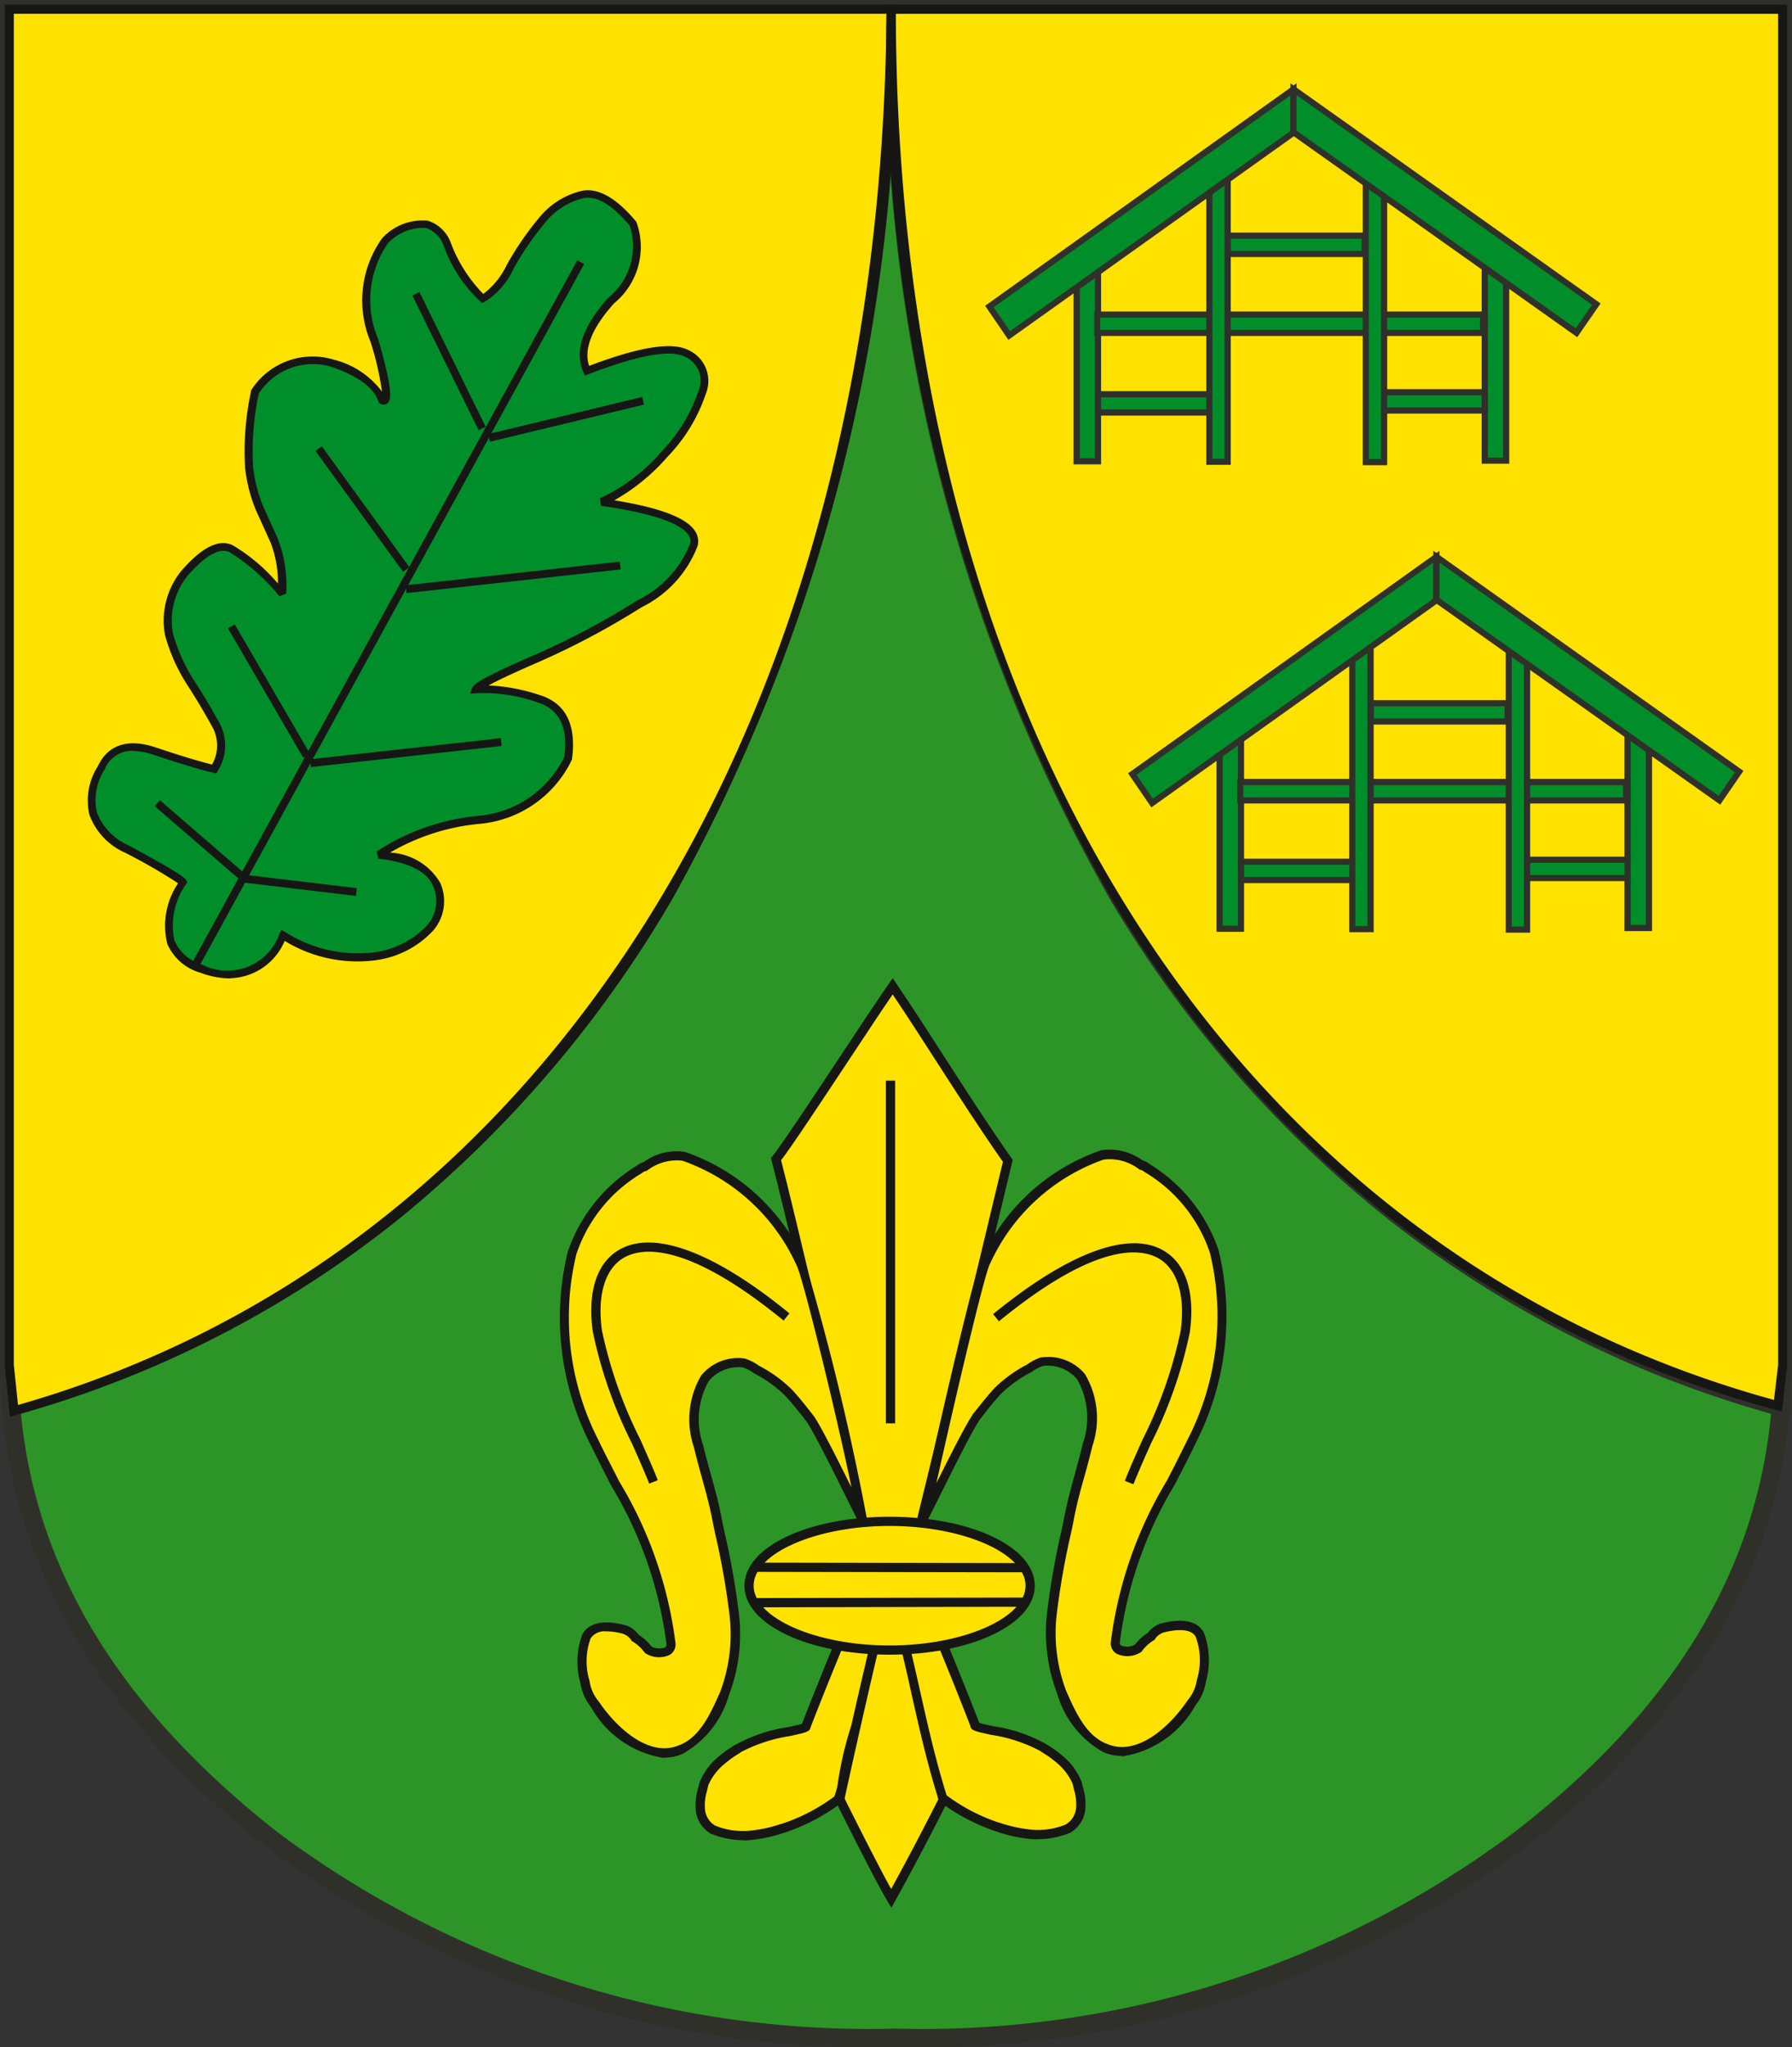 <svg xmlns="http://www.w3.org/2000/svg" xmlns:xlink="http://www.w3.org/1999/xlink" width="39.001" height="44.525" viewBox="0 0 39.001 44.525"><rect x="0" y="0" width="39.001" height="44.525" fill="#333333" stroke="none"/><defs><style>.a{fill:none;}.b{clip-path:url(#a);}.c{fill:#fff;}.d{fill:#2d9527;}.e{fill:#30302a;}.f{fill:#ffe200;}.g{fill:#161615;}.h,.i{fill:#008e2b;}.h{fill-rule:evenodd;}</style><clipPath id="a"><rect class="a" width="39.001" height="44.525"/></clipPath></defs><g class="b"><path class="c" d="M308.683,33.376C295.921,29.94,289.384,17.3,289.384,3h19.4V32.49Z" transform="translate(-269.988 -2.799)"/><path class="c" d="M307.37,32.1l-.112-.03a23.424,23.424,0,0,1-8.436-4.2,25.419,25.419,0,0,1-6.06-6.956A37.49,37.49,0,0,1,287.884,1.6V1.5h19.6V31.1ZM288.085,1.7c.031,15.385,7.345,26.919,19.112,30.148l.09-.765V1.7Z" transform="translate(-268.588 -1.399)"/><path class="d" d="M41.6,32.379c0,4.1-1.971,7.539-5.707,10.421A21.653,21.653,0,0,1,22.3,47.123,21.654,21.654,0,0,1,8.707,42.8C5.179,40.028,3,36.7,3,32.379V3H41.6Z" transform="translate(-2.799 -2.799)"/><path class="e" d="M19.5,44.525A21.878,21.878,0,0,1,5.785,40.16C1.892,37.1,0,33.641,0,29.58V0H39V29.58a11.756,11.756,0,0,1-1.478,5.765,15.983,15.983,0,0,1-4.307,4.815A21.876,21.876,0,0,1,19.5,44.525M.4.4V29.58c0,3.929,1.842,7.286,5.63,10.263A21.485,21.485,0,0,0,19.5,44.123,21.484,21.484,0,0,0,32.97,39.842C36.757,36.919,38.6,33.562,38.6,29.58V.4Z"/><path class="e" d="M307.353,33.754l-.1-.027a23.877,23.877,0,0,1-8.435-4.25,25.577,25.577,0,0,1-6.06-6.951,37.333,37.333,0,0,1-4.878-19.273v-.1h.2v.1c0,15.381,7.367,26.983,19.226,30.279l.1.027Z" transform="translate(-268.587 -2.943)"/><path class="f" d="M3.1,33.487C15.762,29.94,22.092,17.3,22.2,3H3V32.489Z" transform="translate(-2.799 -2.799)"/><path class="g" d="M1.616,32.217,1.5,31.091V1.5H20.9v.1a38.651,38.651,0,0,1-4.852,19.326,25.492,25.492,0,0,1-5.969,6.989,23.271,23.271,0,0,1-8.345,4.267ZM1.7,31.086l.091.873C13.317,28.666,20.551,17.09,20.694,1.7H1.7Z" transform="translate(-1.399 -1.4)"/><path class="f" d="M308.683,33.376C295.921,29.94,289.384,17.3,289.384,3h19.4V32.49Z" transform="translate(-269.988 -2.799)"/><path class="g" d="M307.37,32.1l-.112-.03a23.424,23.424,0,0,1-8.436-4.2,25.419,25.419,0,0,1-6.06-6.956A37.49,37.49,0,0,1,287.884,1.6V1.5h19.6V31.1ZM288.085,1.7c.031,15.385,7.345,26.919,19.112,30.148l.09-.765V1.7Z" transform="translate(-268.588 -1.399)"/><path class="h" d="M40.078,75.3c.091-.7-.119-1.126-.636-1.289a3.576,3.576,0,0,0-1.375-.2,4.915,4.915,0,0,1,1.279-.656,16.782,16.782,0,0,0,2.281-1.208,2.392,2.392,0,0,0,1.187-1.286q.144-.622-2.013-.926a4.025,4.025,0,0,0,1.37-1.039,3.529,3.529,0,0,0,.822-1.343.65.65,0,0,0-.353-.861q-.518-.245-2.152.386-.285-.625.53-1.53a1.5,1.5,0,0,0,.472-1.67c-.414-.5-.786-.705-1.111-.63a1.606,1.606,0,0,0-.872.562,6.521,6.521,0,0,0-.695,1.01,1.588,1.588,0,0,1-.592.685,3.017,3.017,0,0,1-.766-1.161q-.387-.886-1.357-.1a2.24,2.24,0,0,0-.236,2.171q.41,1.42.163,1.3-.167-.492-1.067-.8a1.5,1.5,0,0,0-1.7.619,6.048,6.048,0,0,0-.13,1.637,3.279,3.279,0,0,0,.226.9c.108.239.219.48.328.724a2.873,2.873,0,0,1,.165,1.136,4.44,4.44,0,0,0-1.107-.977q-.392-.19-1.031.547a1.634,1.634,0,0,0-.327,1.3,3.788,3.788,0,0,0,.465,1.048c.21.322.393.635.558.931a.943.943,0,0,1-.036.959c-.27-.06-.7-.189-1.278-.383s-.975-.078-1.176.36a1.148,1.148,0,0,0,.551,1.763A7.468,7.468,0,0,1,31.692,78q-.793,1.442.41,1.882a1.282,1.282,0,0,0,1.772-.724,3,3,0,0,0,1.964.458,1.989,1.989,0,0,0,1.223-.6.887.887,0,0,0,.154-.969c-.147-.342-.564-.556-1.254-.637a4.745,4.745,0,0,1,2.2-.763,2.378,2.378,0,0,0,1.915-1.34" transform="translate(-27.709 -58.808)"/><path class="i" d="M40.078,75.3c.091-.7-.119-1.126-.636-1.289a3.576,3.576,0,0,0-1.375-.2,4.915,4.915,0,0,1,1.279-.656,16.782,16.782,0,0,0,2.281-1.208,2.392,2.392,0,0,0,1.187-1.286q.144-.622-2.013-.926a4.025,4.025,0,0,0,1.37-1.039,3.529,3.529,0,0,0,.822-1.343.65.65,0,0,0-.353-.861q-.518-.245-2.152.386-.285-.625.53-1.53a1.5,1.5,0,0,0,.472-1.67c-.414-.5-.786-.705-1.111-.63a1.606,1.606,0,0,0-.872.562,6.521,6.521,0,0,0-.695,1.01,1.588,1.588,0,0,1-.592.685,3.017,3.017,0,0,1-.766-1.161q-.387-.886-1.357-.1a2.24,2.24,0,0,0-.236,2.171q.41,1.42.163,1.3-.167-.492-1.067-.8a1.5,1.5,0,0,0-1.7.619,6.048,6.048,0,0,0-.13,1.637,3.279,3.279,0,0,0,.226.9c.108.239.219.48.328.724a2.873,2.873,0,0,1,.165,1.136,4.44,4.44,0,0,0-1.107-.977q-.392-.19-1.031.547a1.634,1.634,0,0,0-.327,1.3,3.788,3.788,0,0,0,.465,1.048c.21.322.393.635.558.931a.943.943,0,0,1-.036.959c-.27-.06-.7-.189-1.278-.383s-.975-.078-1.176.36a1.148,1.148,0,0,0,.551,1.763A7.468,7.468,0,0,1,31.692,78q-.793,1.442.41,1.882a1.282,1.282,0,0,0,1.772-.724,3,3,0,0,0,1.964.458,1.989,1.989,0,0,0,1.223-.6.887.887,0,0,0,.154-.969c-.147-.342-.564-.556-1.254-.637a4.745,4.745,0,0,1,2.2-.763,2.378,2.378,0,0,0,1.915-1.34" transform="translate(-27.709 -58.808)"/><path class="g" d="M31.529,78.9a1.905,1.905,0,0,1-.643-.124,1.118,1.118,0,0,1-.722-.628,1.652,1.652,0,0,1,.235-1.319,12.167,12.167,0,0,0-1.16-.667,1.449,1.449,0,0,1-.77-.822,1.376,1.376,0,0,1,.185-1.058c.15-.327.5-.668,1.279-.4.534.178.939.3,1.205.365a.838.838,0,0,0,.006-.819c-.189-.341-.37-.644-.554-.926a3.894,3.894,0,0,1-.476-1.072,1.722,1.722,0,0,1,.337-1.373l.007-.01c.459-.529.83-.715,1.133-.568a3.909,3.909,0,0,1,.981.832,2.414,2.414,0,0,0-.154-.878q-.095-.211-.189-.418l-.139-.306a3.376,3.376,0,0,1-.233-.919,6.131,6.131,0,0,1,.13-1.663l0-.023.015-.018a1.586,1.586,0,0,1,1.79-.644,1.869,1.869,0,0,1,1.045.695,6.422,6.422,0,0,0-.251-1.087,2.329,2.329,0,0,1,.254-2.251l.011-.011a1.194,1.194,0,0,1,.983-.37.787.787,0,0,1,.507.5,3.175,3.175,0,0,0,.7,1.093,1.7,1.7,0,0,0,.508-.625,6.577,6.577,0,0,1,.7-1.023,1.7,1.7,0,0,1,.919-.59c.358-.083.76.139,1.195.659l.012.019a1.583,1.583,0,0,1-.486,1.763c-.483.536-.666.994-.545,1.362,1.079-.408,1.779-.524,2.14-.353a.737.737,0,0,1,.4.961,3.623,3.623,0,0,1-.841,1.377,4.357,4.357,0,0,1-1.15.939c.981.158,1.554.374,1.748.656a.406.406,0,0,1,.066.333,2.471,2.471,0,0,1-1.224,1.339,16.974,16.974,0,0,1-2.293,1.214c-.561.243-.868.393-1.036.485a4.041,4.041,0,0,1,1.124.212c.558.176.791.641.695,1.382l0,.016-.008.014a2.466,2.466,0,0,1-1.982,1.384,4.732,4.732,0,0,0-1.972.628,1.337,1.337,0,0,1,1.091.654.975.975,0,0,1-.166,1.057,2.08,2.08,0,0,1-1.274.634,3.031,3.031,0,0,1-1.943-.425,1.322,1.322,0,0,1-1.194.812m-2.11-4.945a.628.628,0,0,0-.612.4,1.222,1.222,0,0,0-.173.933,1.288,1.288,0,0,0,.687.72c1.195.643,1.237.72,1.259.761l.022.041-.023.041a1.552,1.552,0,0,0-.255,1.233.957.957,0,0,0,.62.527,1.2,1.2,0,0,0,1.666-.681l.039-.081.079.043a2.935,2.935,0,0,0,1.907.448,1.919,1.919,0,0,0,1.172-.574.8.8,0,0,0,.141-.881c-.135-.312-.534-.509-1.186-.586l-.037-.156a4.852,4.852,0,0,1,2.244-.778,2.3,2.3,0,0,0,1.841-1.282c.081-.646-.109-1.032-.579-1.181a3.5,3.5,0,0,0-1.342-.2l-.13.01.042-.123c.018-.054.053-.155,1.326-.706a16.8,16.8,0,0,0,2.269-1.2,2.326,2.326,0,0,0,1.149-1.233.239.239,0,0,0-.04-.2c-.124-.18-.554-.435-1.9-.625l-.022-.163a3.964,3.964,0,0,0,1.341-1.018,3.46,3.46,0,0,0,.8-1.308.565.565,0,0,0-.307-.761c-.321-.152-1.022-.021-2.085.388l-.075.029-.033-.073c-.2-.448-.021-.994.545-1.623a1.436,1.436,0,0,0,.462-1.567c-.387-.46-.729-.66-1.018-.593a1.53,1.53,0,0,0-.826.534,6.4,6.4,0,0,0-.685,1,1.645,1.645,0,0,1-.631.721l-.047.022-.041-.031a3.065,3.065,0,0,1-.793-1.195.63.63,0,0,0-.391-.406,1.058,1.058,0,0,0-.829.332A2.179,2.179,0,0,0,34.756,65c.333,1.154.276,1.322.2,1.389a.135.135,0,0,1-.153.012l-.032-.016-.011-.034c-.1-.3-.443-.553-1.014-.751a1.4,1.4,0,0,0-1.59.576,5.92,5.92,0,0,0-.125,1.588,3.206,3.206,0,0,0,.22.871l.139.305q.095.208.19.419a2.919,2.919,0,0,1,.173,1.171l-.149.057a4.4,4.4,0,0,0-1.081-.958c-.221-.107-.532.069-.926.522a1.559,1.559,0,0,0-.313,1.231,3.72,3.72,0,0,0,.455,1.025c.186.285.369.591.56.936a1.029,1.029,0,0,1-.036,1.041l-.031.056-.063-.014c-.269-.06-.7-.19-1.287-.385a1.441,1.441,0,0,0-.46-.089" transform="translate(-26.523 -57.618)"/><line class="i" y1="15.244" x2="8.357" transform="translate(4.28 5.702)"/><rect class="g" width="17.384" height="0.171" transform="translate(4.203 20.903) rotate(-61.255)"/><line class="i" x1="1.638" y1="2.814" transform="translate(5.035 13.623)"/><rect class="g" width="0.171" height="3.256" transform="translate(4.961 13.666) rotate(-30.198)"/><line class="i" y1="0.805" x2="3.352" transform="translate(10.644 8.718)"/><rect class="g" width="3.448" height="0.171" transform="matrix(0.972, -0.234, 0.234, 0.972, 10.624, 9.441)"/><line class="i" x1="1.442" y1="2.93" transform="translate(9.051 6.39)"/><rect class="g" width="0.171" height="3.265" transform="translate(8.975 6.428) rotate(-26.202)"/><line class="i" y1="0.459" x2="4.152" transform="translate(6.758 16.14)"/><rect class="g" width="4.177" height="0.171" transform="translate(6.748 16.514) rotate(-6.303)"/><line class="i" y1="0.515" x2="4.658" transform="translate(8.84 12.3)"/><rect class="g" width="4.687" height="0.171" transform="translate(8.83 12.73) rotate(-6.303)"/><line class="i" x1="1.906" y1="2.629" transform="translate(6.934 9.757)"/><rect class="g" width="0.171" height="3.247" transform="translate(6.865 9.807) rotate(-35.945)"/><line class="i" x2="2.481" y2="0.296" transform="translate(5.274 19.107)"/><rect class="g" width="0.171" height="2.499" transform="matrix(0.118, -0.993, 0.993, 0.118, 5.264, 19.192)"/><line class="i" x1="1.832" y1="1.583" transform="translate(3.423 17.469)"/><rect class="g" width="0.171" height="2.421" transform="matrix(0.654, -0.757, 0.757, 0.654, 3.367, 17.534)"/><path class="f" d="M228.149,530.388c.362-.286,1.482-.406,1.482-.479.282-.737.891-2.222.882-2.175s.125.02.273.027a1.785,1.785,0,0,1,.468.046c-.317,1.217-.529,2.471-.917,3.687a4.177,4.177,0,0,1-1.2.627,3.151,3.151,0,0,1-.635.147,1.71,1.71,0,0,1-.882-.111.569.569,0,0,1-.282-.406,1.517,1.517,0,0,1,.07-.59,1.287,1.287,0,0,1,.371-.507,3.2,3.2,0,0,1,.37-.267" transform="translate(-212.09 -492.36)"/><path class="g" d="M226.865,530.969a1.829,1.829,0,0,1-.68-.134l-.01,0a.666.666,0,0,1-.334-.476,1.227,1.227,0,0,1,.044-.511c.009-.039.019-.078.027-.118a1.382,1.382,0,0,1,.4-.561,2.425,2.425,0,0,1,.334-.244l.036-.023.005,0a3.329,3.329,0,0,1,1.152-.391c.121-.026.255-.055.309-.074.122-.318.32-.814.532-1.335.092-.227.176-.431.238-.579.031-.074.056-.134.074-.175.032-.074.063-.145.149-.12l.086.024h.021c.043,0,.092,0,.144,0l.113,0a1.246,1.246,0,0,1,.385.048l.085.032-.023.088c-.121.462-.228.939-.332,1.4-.17.755-.346,1.535-.587,2.292l-.011.034-.029.02a4.288,4.288,0,0,1-1.226.639,3.224,3.224,0,0,1-.652.151,1.938,1.938,0,0,1-.252.017m-.6-.319a1.6,1.6,0,0,0,.827.1,3.03,3.03,0,0,0,.615-.143l.008,0a4.017,4.017,0,0,0,1.14-.594c.233-.738.405-1.5.572-2.242.1-.43.2-.874.308-1.309a2.018,2.018,0,0,0-.232-.015l-.118,0c-.045,0-.09,0-.13,0s-.06,0-.086,0c-.132.309-.59,1.43-.835,2.07-.013.089-.112.111-.449.184a3.357,3.357,0,0,0-1.067.35.512.512,0,0,1-.061.042,2.283,2.283,0,0,0-.307.224,1.237,1.237,0,0,0-.34.453c-.009.042-.019.083-.028.124a1.05,1.05,0,0,0-.041.429.467.467,0,0,0,.225.33m.483-1.675h0Zm2.468-2.641h0Z" transform="translate(-210.693 -490.944)"/><path class="f" d="M254.5,320.064c.847,1.254,1.623,2.544,2.505,3.8-.776,3.208-1.517,6.416-2.329,9.624-.147,0-.279-.006-.424,0-.088-.357-2.011-8.629-2.294-9.661.282-.332,2.047-3.061,2.541-3.761" transform="translate(-235.068 -298.611)"/><path class="g" d="M252.627,331.127l-.02-.08c-.022-.091-.158-.67-.363-1.547-.6-2.566-1.719-7.342-1.93-8.111l-.014-.051.034-.041c.163-.192.862-1.247,1.479-2.178.439-.662.853-1.288,1.056-1.576l.084-.119.081.121c.358.529.709,1.074,1.048,1.6.466.723.947,1.471,1.456,2.195l.026.037-.011.044c-.256,1.059-.513,2.136-.761,3.178-.5,2.113-1.024,4.3-1.568,6.447l-.02.077-.1,0c-.141,0-.263-.006-.4,0Zm.256-.208.168,0c.536-2.123,1.05-4.28,1.548-6.367.245-1.027.5-2.089.751-3.134-.5-.715-.976-1.452-1.435-2.165-.313-.486-.635-.987-.964-1.476-.22.319-.585.871-.969,1.451-.613.926-1.246,1.882-1.46,2.156.242.909,1.329,5.552,1.918,8.069.167.713.295,1.259.344,1.466h.1" transform="translate(-233.523 -296.148)"/><rect class="g" width="0.201" height="7.454" transform="translate(19.28 23.505)"/><path class="f" d="M272.735,524.215c-.006-.013.61-2.783.978-4.26.009-.036.237-.036.247,0,.24.859.91,3.671,1.023,4.277-.369.73-.741,1.438-1.129,2.139-.263-.439-1.025-1.965-1.12-2.156" transform="translate(-254.455 -485.079)"/><path class="g" d="M272.5,525.172l-.09-.15c-.274-.457-1.088-2.091-1.123-2.163a7.639,7.639,0,0,1,.34-1.648c.144-.637.419-1.833.63-2.681.022-.089.125-.1.212-.1.135,0,.211.03.23.1.235.842.906,3.646,1.025,4.286l.006.033-.015.03c-.391.773-.761,1.473-1.131,2.142Zm-1.018-2.373c.105.211.709,1.42,1.013,1.966.335-.611.672-1.25,1.026-1.949-.129-.668-.766-3.328-1-4.187a.5.5,0,0,0-.079,0c-.361,1.45-.9,3.878-.959,4.17m1.024-4.218h0Zm-.053,0h0" transform="translate(-253.1 -483.678)"/><path class="f" d="M295.6,530.111c-.362-.286-1.482-.406-1.482-.479-.282-.737-.891-2.222-.882-2.176s-.125.02-.273.028a1.776,1.776,0,0,0-.467.046c.317,1.217.529,2.471.917,3.688a4.177,4.177,0,0,0,1.2.627,3.131,3.131,0,0,0,.635.148,1.713,1.713,0,0,0,.882-.111.569.569,0,0,0,.283-.406,1.512,1.512,0,0,0-.071-.59,1.28,1.28,0,0,0-.37-.507,3.171,3.171,0,0,0-.371-.267" transform="translate(-272.891 -492.102)"/><path class="g" d="M293.813,530.692a1.944,1.944,0,0,1-.252-.017,3.219,3.219,0,0,1-.651-.151,4.28,4.28,0,0,1-1.224-.638l-.029-.02-.012-.035c-.241-.756-.417-1.536-.587-2.29-.1-.462-.211-.939-.332-1.4l-.023-.088.085-.032a1.264,1.264,0,0,1,.389-.048l.109,0c.052,0,.1,0,.144,0h.022l.085-.025c.086-.024.116.046.148.12.018.041.043.1.074.175.061.147.146.352.238.579.212.521.41,1.017.532,1.336.055.019.189.048.309.074a3.335,3.335,0,0,1,1.152.391l0,0,.036.023a2.429,2.429,0,0,1,.335.245,1.377,1.377,0,0,1,.4.561c.008.039.017.077.027.115a1.232,1.232,0,0,1,.045.51.668.668,0,0,1-.336.479l-.01,0a1.827,1.827,0,0,1-.68.133m-1.989-.955a4.015,4.015,0,0,0,1.14.594l.008,0a3.013,3.013,0,0,0,.615.143,1.6,1.6,0,0,0,.827-.1.468.468,0,0,0,.226-.333,1.057,1.057,0,0,0-.043-.429c-.01-.04-.019-.08-.028-.122a1.229,1.229,0,0,0-.339-.453,2.267,2.267,0,0,0-.308-.224.522.522,0,0,1-.06-.041,3.355,3.355,0,0,0-1.068-.35c-.337-.073-.436-.095-.449-.184-.246-.642-.7-1.761-.835-2.07-.026,0-.054,0-.086,0s-.085,0-.13,0l-.113,0a2.075,2.075,0,0,0-.236.015c.111.435.211.879.308,1.31.166.739.338,1.5.571,2.24" transform="translate(-271.217 -490.685)"/><path class="f" d="M304.792,374.7a.4.4,0,0,0-.141-.074,1.145,1.145,0,0,0-.847-.221,4.441,4.441,0,0,0-2.541,2.323c-.141.221-1.075,4.292-1.341,5.568.177-.332.882-1.807,1.129-2.176.177-.221.318-.406.494-.59a2.825,2.825,0,0,1,.67-.479,1.038,1.038,0,0,1,.283-.147.939.939,0,0,1,.847.332,1.788,1.788,0,0,1,.141,1.475c-.141.59-.318,1.106-.423,1.7a18.842,18.842,0,0,0-.353,1.954,3.615,3.615,0,0,0,.212,1.733c.212.479.459,1.032.953,1.217.706.3,1.447-.369,1.87-1a.983.983,0,0,0,.212-.479,1.592,1.592,0,0,0-.035-1c-.141-.258-.529-.221-.812-.148a.454.454,0,0,0-.247.184.97.97,0,0,0-.282.258c-.176.111-.529.111-.494-.148.106-1.622.988-2.95,1.658-4.351a5.984,5.984,0,0,0,.494-4.13,3.391,3.391,0,0,0-1.447-1.807" transform="translate(-279.819 -349.293)"/><path class="g" d="M300.854,386.094a1.026,1.026,0,0,1-.4-.081,2.132,2.132,0,0,1-1.006-1.269,3.729,3.729,0,0,1-.22-1.78,16.953,16.953,0,0,1,.316-1.789l.039-.181c.066-.367.157-.7.254-1.053.057-.208.116-.423.169-.645a1.691,1.691,0,0,0-.125-1.393.832.832,0,0,0-.743-.292.944.944,0,0,0-.248.131l-.016.009a2.747,2.747,0,0,0-.642.46c-.144.151-.265.3-.4.479l-.078.1c-.171.257-.577,1.075-.847,1.617-.124.249-.222.446-.275.547l-.332.624.145-.691c.209-1,1.191-5.344,1.355-5.6a4.45,4.45,0,0,1,2.6-2.366,1.217,1.217,0,0,1,.908.221.5.5,0,0,1,.166.089,3.524,3.524,0,0,1,1.485,1.862,6.061,6.061,0,0,1-.5,4.2c-.142.3-.3.6-.447.888a8.8,8.8,0,0,0-1.2,3.426v.007c-.007.05.009.067.027.079a.352.352,0,0,0,.3-.02,1.047,1.047,0,0,1,.276-.252.582.582,0,0,1,.291-.21l.008,0c.461-.121.79-.051.925.2a1.7,1.7,0,0,1,.045,1.065,1.112,1.112,0,0,1-.231.521,2.2,2.2,0,0,1-1.588,1.106m-1.62-8.688a1.037,1.037,0,0,1,.807.375,1.882,1.882,0,0,1,.162,1.559c-.055.229-.114.446-.172.655-.1.348-.186.677-.251,1.039l-.039.184a16.828,16.828,0,0,0-.313,1.763,3.55,3.55,0,0,0,.2,1.682c.206.466.438.993.9,1.163.637.266,1.341-.35,1.752-.958l.011-.013a.882.882,0,0,0,.186-.429,1.457,1.457,0,0,0-.027-.933c-.118-.215-.52-.139-.692-.095a.361.361,0,0,0-.186.132l-.011.024-.022.015a.884.884,0,0,0-.255.23l-.012.019-.019.012a.547.547,0,0,1-.53.029.265.265,0,0,1-.118-.271,8.955,8.955,0,0,1,1.223-3.5c.149-.289.3-.587.445-.883a5.863,5.863,0,0,0,.487-4.062,3.24,3.24,0,0,0-1.408-1.75h0a.51.51,0,0,0-.09-.055h-.02l-.024-.014a1.054,1.054,0,0,0-.772-.21,4.272,4.272,0,0,0-2.476,2.274c-.111.188-.776,3.009-1.164,4.766.278-.559.62-1.239.781-1.479l0-.007.08-.1c.144-.181.268-.337.42-.5l.007-.006a2.945,2.945,0,0,1,.687-.491,1.132,1.132,0,0,1,.3-.155l.021,0a1.118,1.118,0,0,1,.129-.008m1.47,6.191h0Z" transform="translate(-276.438 -347.901)"/><path class="f" d="M184.807,375.349a.4.4,0,0,1,.141-.074,1.146,1.146,0,0,1,.847-.221,4.441,4.441,0,0,1,2.541,2.323c.141.221,1.129,4.277,1.341,5.568-.177-.332-.882-1.807-1.129-2.176-.177-.221-.318-.406-.494-.59a2.831,2.831,0,0,0-.67-.479,1.04,1.04,0,0,0-.282-.147.939.939,0,0,0-.847.332,1.788,1.788,0,0,0-.141,1.475c.141.59.318,1.106.423,1.7a18.914,18.914,0,0,1,.353,1.954,3.622,3.622,0,0,1-.212,1.733c-.212.479-.459,1.032-.953,1.217-.706.295-1.447-.369-1.87-1a.985.985,0,0,1-.212-.479,1.593,1.593,0,0,1,.035-1c.141-.258.529-.221.812-.148a.451.451,0,0,1,.247.184.966.966,0,0,1,.282.258c.176.111.529.111.494-.147-.106-1.622-.988-2.95-1.658-4.351a5.987,5.987,0,0,1-.494-4.13,3.394,3.394,0,0,1,1.447-1.807" transform="translate(-170.911 -349.897)"/><path class="g" d="M183.95,386.735a2.2,2.2,0,0,1-1.588-1.107,1.117,1.117,0,0,1-.232-.524,1.7,1.7,0,0,1,.043-1.058c.138-.252.466-.322.928-.2l.008,0a.581.581,0,0,1,.29.21,1.056,1.056,0,0,1,.276.252.351.351,0,0,0,.3.02c.018-.012.034-.029.027-.079v-.007a8.8,8.8,0,0,0-1.2-3.428c-.149-.289-.3-.589-.447-.887a6.061,6.061,0,0,1-.5-4.2,3.527,3.527,0,0,1,1.486-1.864h0a.5.5,0,0,1,.165-.088,1.216,1.216,0,0,1,.9-.223,4.456,4.456,0,0,1,2.606,2.372,57.335,57.335,0,0,1,1.353,5.6l.1.6-.287-.539c-.054-.1-.152-.3-.276-.548-.269-.542-.675-1.359-.846-1.615l-.077-.1c-.14-.176-.261-.328-.405-.48a2.713,2.713,0,0,0-.642-.461l-.016-.009a.942.942,0,0,0-.247-.131.833.833,0,0,0-.747.3,1.7,1.7,0,0,0-.12,1.391c.053.219.112.434.169.642.1.353.189.686.255,1.057l.039.181a16.981,16.981,0,0,1,.315,1.781,3.743,3.743,0,0,1-.22,1.785,2.135,2.135,0,0,1-1.009,1.27,1.02,1.02,0,0,1-.4.08m-1.251-2.746a.369.369,0,0,0-.346.149,1.457,1.457,0,0,0-.025.926.887.887,0,0,0,.186.431l.011.013c.411.608,1.115,1.224,1.748.959.461-.172.694-.7.9-1.165a3.563,3.563,0,0,0,.2-1.687,16.856,16.856,0,0,0-.311-1.755l-.039-.184c-.065-.365-.156-.693-.252-1.042-.058-.209-.117-.426-.171-.652a1.886,1.886,0,0,1,.157-1.557,1.034,1.034,0,0,1,.94-.373l.021.005a1.121,1.121,0,0,1,.3.154,2.956,2.956,0,0,1,.687.491l.007.006c.152.159.277.316.421.5l.084.107c.167.249.53.975.813,1.545-.342-1.664-1.076-4.63-1.193-4.828a4.278,4.278,0,0,0-2.484-2.28,1.056,1.056,0,0,0-.768.211l-.024.014h-.02a.48.48,0,0,0-.091.055,3.244,3.244,0,0,0-1.408,1.752,5.863,5.863,0,0,0,.487,4.059c.142.3.3.594.444.882a8.954,8.954,0,0,1,1.224,3.5.266.266,0,0,1-.118.271.547.547,0,0,1-.53-.029l-.019-.012-.012-.019a.878.878,0,0,0-.255-.229l-.022-.015-.011-.024a.359.359,0,0,0-.186-.131,1.458,1.458,0,0,0-.348-.05" transform="translate(-169.499 -348.498)"/><path class="g" d="M325.532,408.672l-.187-.075c.113-.284.245-.579.384-.892a9.654,9.654,0,0,0,.831-2.367c.106-.774-.072-1.352-.488-1.584-.4-.222-1.373-.339-3.466,1.373l-.127-.156c1.62-1.324,2.93-1.819,3.692-1.392.5.279.708.914.589,1.787a9.784,9.784,0,0,1-.847,2.422c-.138.311-.269.605-.381.885" transform="translate(-300.865 -376.388)"/><path class="g" d="M193.26,408.461c-.112-.28-.243-.574-.381-.885a9.8,9.8,0,0,1-.848-2.423c-.119-.873.09-1.508.589-1.787.761-.426,2.072.068,3.691,1.392l-.127.156c-2.093-1.711-3.07-1.594-3.466-1.373-.416.233-.594.81-.488,1.585a9.671,9.671,0,0,0,.832,2.368c.139.313.271.608.384.892Z" transform="translate(-179.13 -376.191)"/><path class="f" d="M249.334,495.094c0-.773-1.37-1.4-3.059-1.4s-3.06.627-3.06,1.4,1.37,1.4,3.06,1.4,3.059-.627,3.059-1.4" transform="translate(-226.913 -460.603)"/><path class="g" d="M244.874,495.194c-1.772,0-3.16-.659-3.16-1.5s1.388-1.5,3.16-1.5,3.16.659,3.16,1.5-1.388,1.5-3.16,1.5m0-2.8c-1.6,0-2.959.595-2.959,1.3s1.355,1.3,2.959,1.3,2.959-.595,2.959-1.3-1.355-1.3-2.959-1.3" transform="translate(-225.513 -459.204)"/><rect class="i" width="0.463" height="4.362" transform="translate(32.314 5.657)"/><path class="e" d="M481.7,87.894h-.6V83.4h.6Zm-.463-.134h.329V83.532h-.329Z" transform="translate(-448.853 -77.808)"/><path class="c" d="M354.122,88.426h-.153V84.148h.153ZM354,88.393h.086V84.182H354Z" transform="translate(-330.244 -78.508)"/><rect class="i" width="2.471" height="0.398" transform="translate(23.893 8.575)"/><path class="e" d="M358.077,127.47h-2.6v-.532h2.6Zm-2.471-.134h2.336v-.264h-2.336Z" transform="translate(-331.646 -118.43)"/><rect class="i" width="2.979" height="0.398" transform="translate(26.721 5.126)"/><path class="e" d="M400.775,76.012h-3.113V75.48h3.113Zm-2.979-.134h2.845v-.264H397.8Z" transform="translate(-371.008 -70.421)"/><rect class="i" width="0.463" height="4.245" transform="translate(23.434 5.788)"/><path class="e" d="M349.223,89.732h-.6V85.353h.6Zm-.463-.134h.329V85.487h-.329Z" transform="translate(-325.259 -79.632)"/><rect class="i" width="2.471" height="0.398" transform="translate(29.842 8.531)"/><path class="e" d="M446.824,126.816h-2.6v-.532h2.6Zm-2.47-.134h2.336v-.264h-2.336Z" transform="translate(-414.444 -117.82)"/><rect class="i" width="8.398" height="0.398" transform="translate(23.882 6.843)"/><path class="e" d="M363.841,101.626h-8.532v-.532h8.532Zm-8.4-.134h8.264v-.264h-8.264Z" transform="translate(-331.494 -94.318)"/><rect class="i" width="0.398" height="6.324" transform="translate(26.321 3.716)"/><path class="e" d="M392.224,60.9h-.532V54.439h.532Zm-.4-.134h.264v-6.19h-.264Z" transform="translate(-365.438 -50.79)"/><rect class="i" width="0.398" height="6.207" transform="translate(29.726 3.843)"/><path class="e" d="M443.025,62.684h-.532V56.342h.532Zm-.4-.134h.264V56.476h-.264Z" transform="translate(-412.834 -52.566)"/><path class="i" d="M321.254,33.7l6.618-4.726v.945l-6.187,4.411Z" transform="translate(-299.721 -27.035)"/><path class="e" d="M320.382,32.615l-.507-.741,6.778-4.84v1.11Zm-.322-.708.356.519,6.1-4.351V27.3Z" transform="translate(-298.435 -25.223)"/><path class="i" d="M420,29.912v-.935l6.59,4.674-.43.623Z" transform="translate(-391.847 -27.035)"/><path class="e" d="M425.241,32.563,419,28.141v-1.1l6.749,4.788Zm-6.109-4.491,6.076,4.3.354-.513-6.43-4.561Z" transform="translate(-390.914 -25.229)"/><rect class="i" width="0.463" height="4.362" transform="translate(35.425 15.825)"/><path class="e" d="M528.117,239.6h-.6v-4.5h.6Zm-.463-.134h.329V235.24h-.329Z" transform="translate(-492.162 -219.348)"/><path class="c" d="M400.543,240.134h-.152v-4.278h.152Zm-.119-.034h.085V235.89h-.085Z" transform="translate(-373.554 -220.047)"/><rect class="i" width="2.471" height="0.398" transform="translate(27.004 18.744)"/><path class="e" d="M404.5,279.179h-2.6v-.532h2.6Zm-2.471-.134h2.336v-.264h-2.336Z" transform="translate(-374.954 -259.97)"/><rect class="i" width="2.979" height="0.398" transform="translate(29.832 15.295)"/><path class="e" d="M447.194,227.72h-3.113v-.532h3.113Zm-2.979-.134h2.845v-.264h-2.845Z" transform="translate(-414.316 -211.96)"/><rect class="i" width="0.463" height="4.245" transform="translate(26.546 15.956)"/><path class="e" d="M395.643,241.44h-.6v-4.379h.6Zm-.463-.134h.329V237.2h-.329Z" transform="translate(-368.567 -221.172)"/><rect class="i" width="2.47" height="0.398" transform="translate(32.953 18.7)"/><path class="e" d="M493.246,278.525h-2.6v-.532h2.6Zm-2.47-.134h2.336v-.264h-2.336Z" transform="translate(-457.756 -259.36)"/><rect class="i" width="8.398" height="0.398" transform="translate(26.994 17.012)"/><path class="e" d="M410.263,253.336h-8.532V252.8h8.532Zm-8.4-.134h8.264v-.264h-8.264Z" transform="translate(-374.804 -235.859)"/><rect class="i" width="0.398" height="6.324" transform="translate(29.432 13.885)"/><path class="e" d="M438.645,212.609h-.532v-6.458h.532Zm-.4-.134h.264v-6.19h-.264Z" transform="translate(-408.748 -192.333)"/><rect class="i" width="0.398" height="6.207" transform="translate(32.837 14.012)"/><path class="e" d="M489.446,214.394h-.532v-6.341h.532Zm-.4-.134h.264v-6.073h-.264Z" transform="translate(-456.144 -194.108)"/><path class="i" d="M367.672,185.413l6.618-4.726v.945l-6.187,4.411Z" transform="translate(-343.028 -168.576)"/><path class="e" d="M366.8,184.324l-.507-.741,6.778-4.839v1.11Zm-.322-.708.356.52,6.1-4.351V179Z" transform="translate(-341.742 -166.763)"/><path class="i" d="M466.416,181.622v-.935l6.59,4.674-.43.623Z" transform="translate(-435.153 -168.576)"/><path class="e" d="M471.659,184.273l-6.243-4.422v-1.1l6.749,4.787Zm-6.109-4.491,6.076,4.3.354-.513-6.43-4.561Z" transform="translate(-434.221 -166.771)"/><line class="g" x2="5.884" y2="0.01" transform="translate(16.444 34.088)"/><rect class="g" width="0.201" height="5.884" transform="translate(16.444 34.189) rotate(-89.905)"/><line class="g" y1="0.012" x2="5.971" transform="translate(16.38 34.847)"/><rect class="g" width="5.971" height="0.201" transform="translate(16.38 34.759) rotate(-0.115)"/></g></svg>